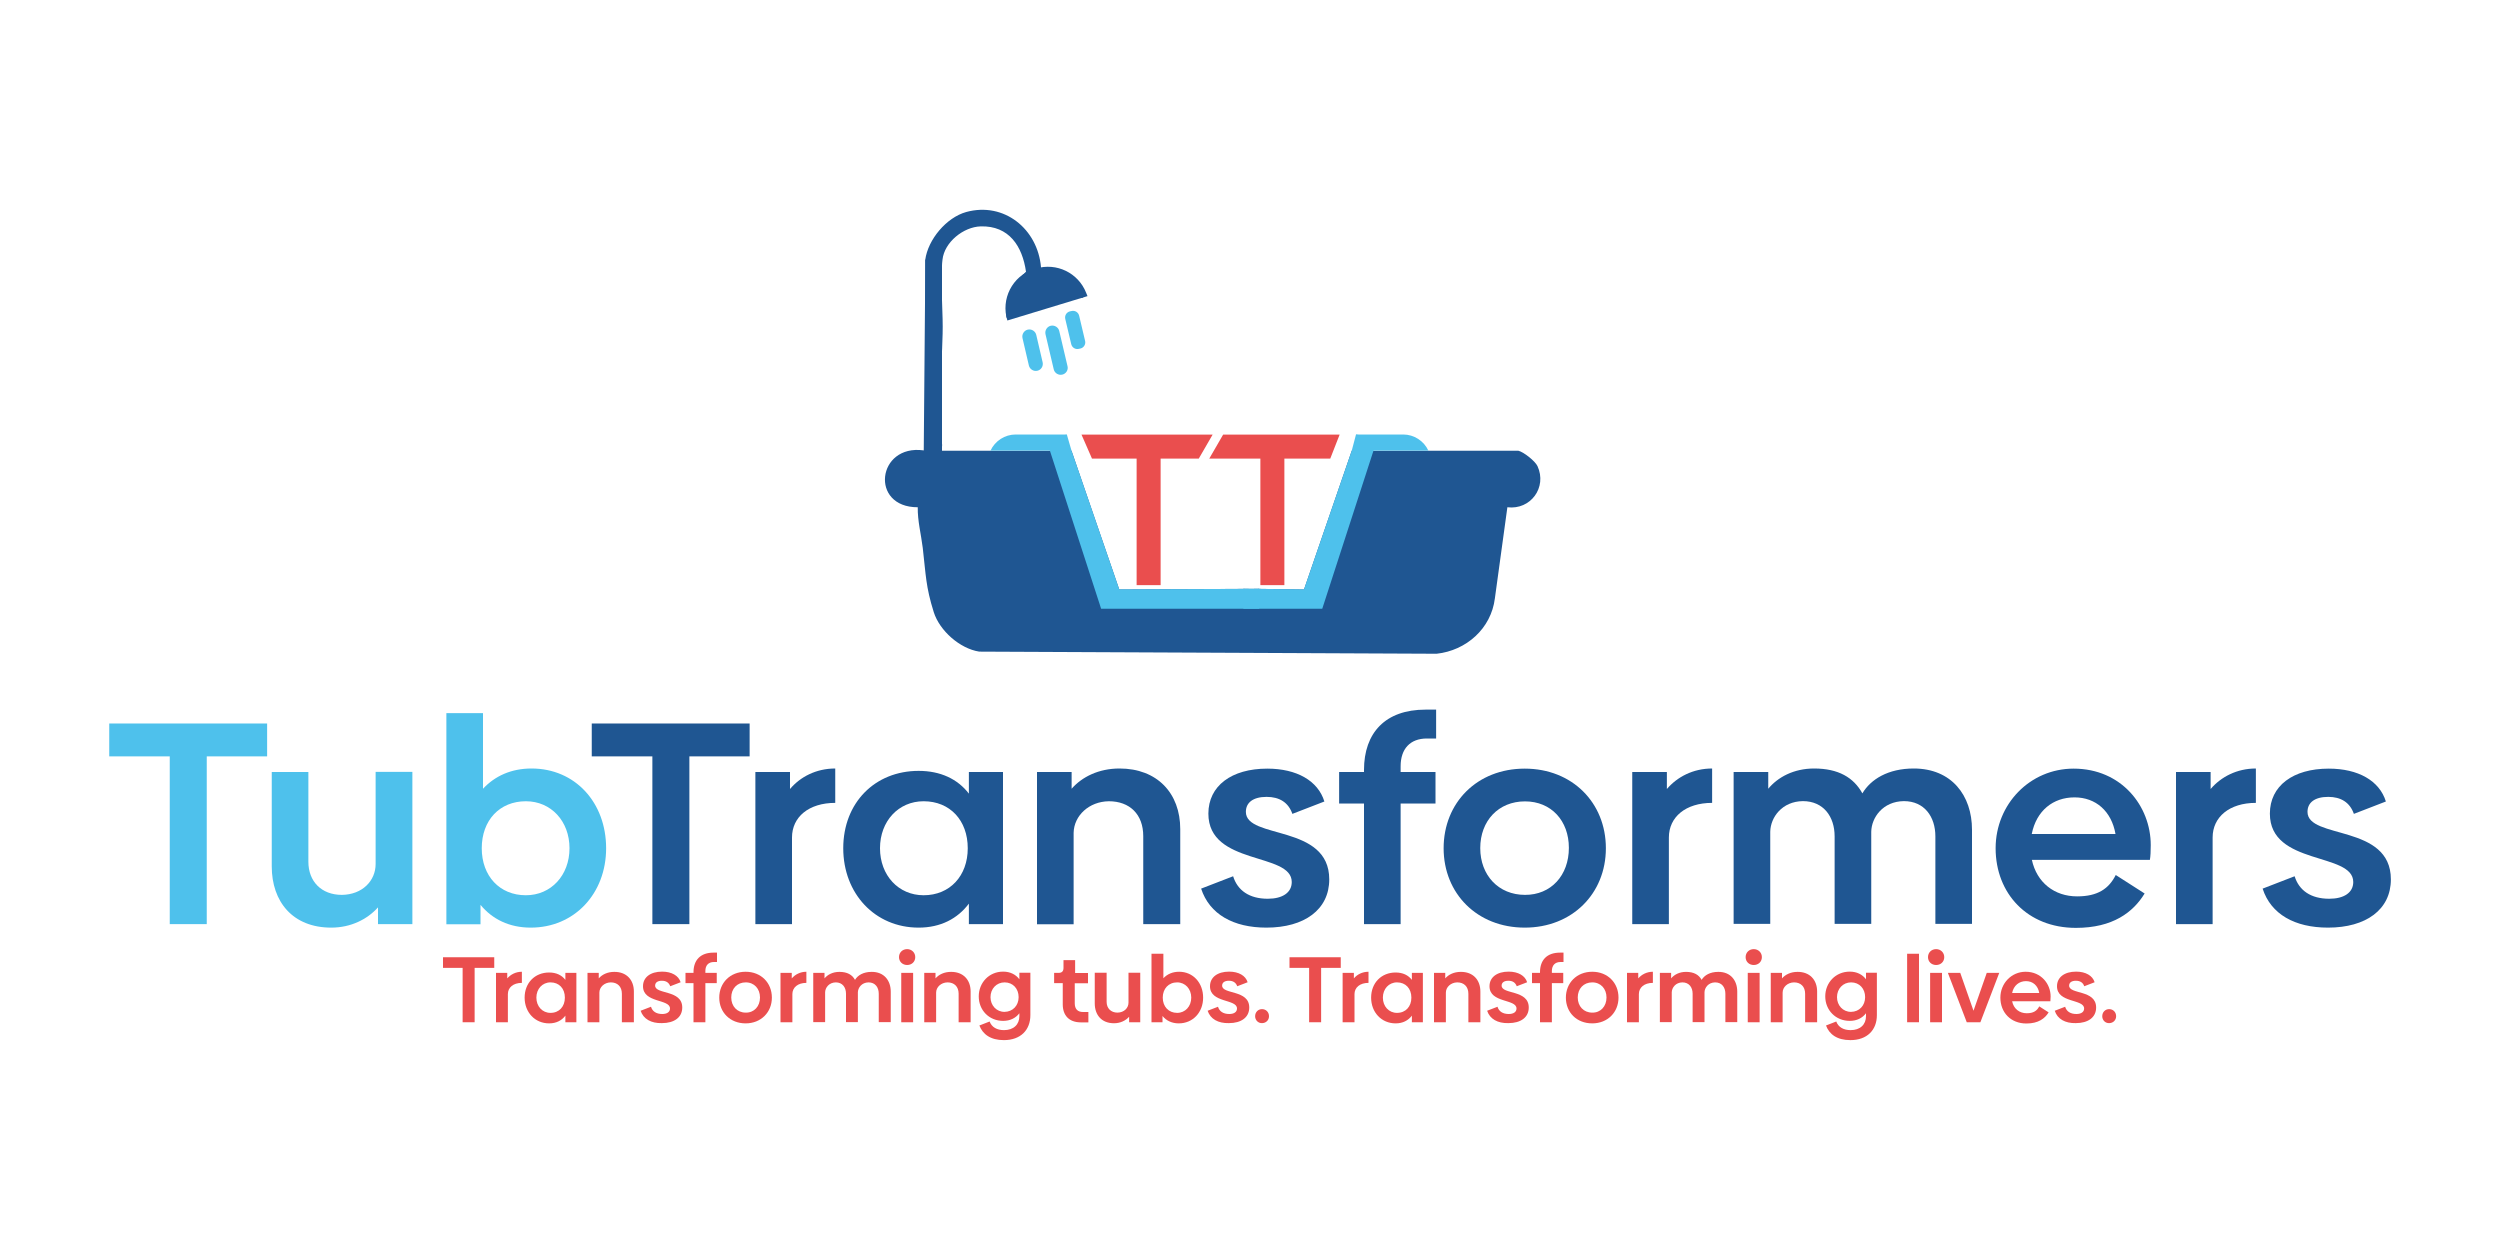 <svg xmlns="http://www.w3.org/2000/svg" xmlns:xlink="http://www.w3.org/1999/xlink" id="Layer_1" x="0px" y="0px" viewBox="0 0 2000 1000" style="enable-background:new 0 0 2000 1000;" xml:space="preserve"><style type="text/css">	.st0{fill:#1F5692;}	.st1{fill:#4EC1EC;}	.st2{fill:#EA4E4E;}	.st3{fill:#FFFFFF;}	.st4{fill:#F9F9F9;}</style><g>	<g>		<g>			<path class="st1" d="M213.7,605.1h-48.3v134.2h-29.6V605.1H87.4v-26.3h126.3V605.1z"></path>			<path class="st1" d="M329.9,617.6v121.7h-27.5v-13.4c-8.5,9.5-21.7,16.2-37.4,16.2c-30.9,0-47.6-20.8-47.6-49v-75.5h29.3v71.8    c0,15.7,10.4,26.5,26.8,26.5c16.4-0.2,27-11.3,27-24.7v-73.7H329.9z"></path>			<path class="st1" d="M484.9,678.6c0,36.3-25.4,63.5-60.3,63.5c-17.1,0-30.7-6.7-40.2-18.2v15.5h-27.3V570.5h29.3V631    c9.5-10.2,22.6-16.2,38.8-16.2C460.2,614.8,484.9,642.1,484.9,678.6z M455.6,678.6c0-21.7-14.8-37.6-34.9-37.6    c-21,0-35.3,15.2-35.3,37.6c0,22.2,14.3,37.6,35.3,37.6C440.8,716.2,455.6,700.3,455.6,678.6z"></path>			<path class="st0" d="M599.8,605.1h-48.3v134.2h-29.6V605.1h-48.5v-26.3h126.3V605.1z"></path>			<path class="st0" d="M668.2,614.8v27.5c-21.2,0-34.6,11.3-34.6,27.7v69.3h-29.3V617.6h27.7v13.6    C640.2,621.5,652.9,614.8,668.2,614.8z"></path>			<path class="st0" d="M802.4,617.6v121.7h-27.3v-16.4c-9,12-22.6,19.2-40.2,19.2c-34.9,0-60.3-27.2-60.3-63.5    c0-36.5,25.4-61.9,60.3-61.9c17.5,0,31.2,6.5,40.2,18.2v-17.3H802.4z M774.2,678.6c0-22.4-14.3-37.6-35.3-37.6    c-20.1,0-34.9,15.9-34.9,37.6c0,21.7,14.8,37.6,34.9,37.6C759.9,716.2,774.2,700.7,774.2,678.6z"></path>			<path class="st0" d="M944.2,663.3v76h-29.6v-70.4c0-17.5-10.9-27.9-27.5-27.9c-15.9,0.2-27.9,11.5-28.2,25.2v73.2h-29.3V617.6    h27.7V631c8.3-9.5,21.7-16.2,38.3-16.2C925.7,614.8,944.2,634.5,944.2,663.3z"></path>			<path class="st0" d="M960.9,710.9l25.6-9.9c3.5,11.3,12.9,18,27.7,18c11.8,0,19.2-4.9,19.2-13.4c0-24-66.7-12.9-66.7-54.7    c0-22.2,18.5-36,47.1-36c23.6,0,40.6,9.7,45.7,26.3l-25.6,9.9c-3.2-9.2-10.4-13.6-20.6-13.6c-10.9,0-16.6,4.6-16.6,12    c0,22.2,66.7,9.5,66.7,54c0,24.2-19.9,38.6-50.3,38.6C986.7,742.1,967.6,731.4,960.9,710.9z"></path>			<path class="st0" d="M1120.5,613v4.6h27.9v25.2h-27.9v96.5h-29.3v-96.5h-19.9v-25.2h19.9V616c0-29.8,17.1-48.3,49.2-48.3h8.5    v23.1h-7.4C1128.1,590.8,1120.5,599.1,1120.5,613z"></path>			<path class="st0" d="M1154.9,678.6c0-36.5,26.8-63.7,64.9-63.7c37.9,0,64.9,27.2,64.9,63.7c0,36.3-27,63.5-64.9,63.5    C1181.7,742.1,1154.9,714.8,1154.9,678.6z M1255.1,678.3c0-21.7-14.1-37.2-35.1-37.2c-21.2,0-35.8,15.5-35.8,37.4    c0,21.7,14.6,37.4,35.8,37.4C1240.8,716,1255.1,700.3,1255.1,678.3z"></path>			<path class="st0" d="M1369.7,614.8v27.5c-21.2,0-34.6,11.3-34.6,27.7v69.3h-29.3V617.6h27.7v13.6    C1341.8,621.5,1354.5,614.8,1369.7,614.8z"></path>			<path class="st0" d="M1577.6,663.8v75.3h-29.3v-70c0-15.7-8.8-28.2-25.2-28.2c-16.9,0.2-25.9,13.2-26.1,24.5v73.7h-29.3v-70    c0-15.9-9-28.2-25.4-28.2c-16.6,0.2-25.9,12.9-26.1,24.5v73.7h-29.3V617.6h27.7V631c7.6-9.2,20.3-16.2,36.7-16.2    c19.4,0,31.6,7.2,38.6,19.9c6.7-11.3,20.6-19.9,41.1-19.9C1561.2,614.8,1577.6,636.3,1577.6,663.8z"></path>			<path class="st0" d="M1661.7,717.1c16.6,0,25.4-6.2,30.9-17.1l23.1,14.8c-9.2,15-25.4,27.5-55,27.5c-38.8,0-64.2-27.5-64.2-63.7    c0-35.3,27.5-63.7,62.4-63.7c38.3,0,61.7,30,61.7,61.2c0,4.6-0.2,9.2-0.7,11.8h-94.4C1629.4,706,1643.5,717.1,1661.7,717.1z     M1692.4,667.2c-3.2-18.2-15.7-29.3-32.8-29.3c-17.1,0-30.5,10.6-34.2,29.3H1692.4z"></path>			<path class="st0" d="M1804.7,614.8v27.5c-21.2,0-34.6,11.3-34.6,27.7v69.3h-29.3V617.6h27.7v13.6    C1776.8,621.5,1789.5,614.8,1804.7,614.8z"></path>			<path class="st0" d="M1810.1,710.9l25.6-9.9c3.5,11.3,12.9,18,27.7,18c11.8,0,19.2-4.9,19.2-13.4c0-24-66.7-12.9-66.7-54.7    c0-22.2,18.5-36,47.1-36c23.6,0,40.6,9.7,45.7,26.3l-25.6,9.9c-3.2-9.2-10.4-13.6-20.5-13.6c-10.9,0-16.6,4.6-16.6,12    c0,22.2,66.7,9.5,66.7,54c0,24.2-19.9,38.6-50.3,38.6C1835.9,742.1,1816.7,731.4,1810.1,710.9z"></path>		</g>	</g>	<g>		<g>			<path class="st2" d="M395.4,774.3h-15.7v43.5h-9.6v-43.5h-15.7v-8.5h41V774.3z"></path>			<path class="st2" d="M417.5,777.4v8.9c-6.9,0-11.2,3.7-11.2,9v22.5h-9.5v-39.5h9v4.4C408.5,779.6,412.6,777.4,417.5,777.4z"></path>			<path class="st2" d="M461.1,778.3v39.5h-8.8v-5.3c-2.9,3.9-7.3,6.2-13,6.2c-11.3,0-19.6-8.8-19.6-20.6c0-11.8,8.2-20.1,19.6-20.1    c5.7,0,10.1,2.1,13,5.9v-5.6H461.1z M451.9,798.1c0-7.3-4.6-12.2-11.5-12.2c-6.5,0-11.3,5.2-11.3,12.2c0,7,4.8,12.2,11.3,12.2    C447.3,810.3,451.9,805.3,451.9,798.1z"></path>			<path class="st2" d="M507.1,793.2v24.6h-9.6V795c0-5.7-3.5-9.1-8.9-9.1c-5.2,0.1-9.1,3.8-9.1,8.2v23.7h-9.5v-39.5h9v4.4    c2.7-3.1,7-5.2,12.4-5.2C501.1,777.4,507.1,783.8,507.1,793.2z"></path>			<path class="st2" d="M512.5,808.6l8.3-3.2c1.1,3.7,4.2,5.8,9,5.8c3.8,0,6.2-1.6,6.2-4.4c0-7.8-21.6-4.2-21.6-17.8    c0-7.2,6-11.7,15.3-11.7c7.6,0,13.2,3.2,14.8,8.5l-8.3,3.2c-1.1-3-3.4-4.4-6.7-4.4c-3.5,0-5.4,1.5-5.4,3.9    c0,7.2,21.7,3.1,21.7,17.5c0,7.9-6.4,12.5-16.3,12.5C520.9,818.7,514.7,815.2,512.5,808.6z"></path>			<path class="st2" d="M564.3,776.8v1.5h9.1v8.2h-9.1v31.3h-9.5v-31.3h-6.4v-8.2h6.4v-0.5c0-9.7,5.5-15.7,16-15.7h2.8v7.5h-2.4    C566.7,769.6,564.3,772.3,564.3,776.8z"></path>			<path class="st2" d="M575.4,798.1c0-11.8,8.7-20.7,21.1-20.7c12.3,0,21,8.8,21,20.7c0,11.8-8.8,20.6-21,20.6    C584.1,818.7,575.4,809.9,575.4,798.1z M608,798c0-7-4.6-12.1-11.4-12.1c-6.9,0-11.6,5-11.6,12.1c0,7,4.7,12.1,11.6,12.1    C603.3,810.2,608,805.1,608,798z"></path>			<path class="st2" d="M645.1,777.4v8.9c-6.9,0-11.2,3.7-11.2,9v22.5h-9.5v-39.5h9v4.4C636.1,779.6,640.2,777.4,645.1,777.4z"></path>			<path class="st2" d="M712.6,793.3v24.4H703V795c0-5.1-2.8-9.1-8.2-9.1c-5.5,0.1-8.4,4.3-8.5,7.9v23.9h-9.5V795    c0-5.2-2.9-9.1-8.2-9.1c-5.4,0.1-8.4,4.2-8.5,7.9v23.9h-9.5v-39.4h9v4.4c2.5-3,6.6-5.2,11.9-5.2c6.3,0,10.3,2.3,12.5,6.4    c2.2-3.7,6.7-6.4,13.3-6.4C707.2,777.4,712.6,784.4,712.6,793.3z"></path>			<path class="st2" d="M719.2,765.7c0-3.7,2.8-6.4,6.5-6.4c3.7,0,6.5,2.8,6.5,6.4c0,3.7-2.8,6.3-6.5,6.3    C722.1,772,719.2,769.4,719.2,765.7z M721,778.3h9.5v39.5H721V778.3z"></path>			<path class="st2" d="M776.5,793.2v24.6h-9.6V795c0-5.7-3.5-9.1-8.9-9.1c-5.2,0.1-9.1,3.8-9.1,8.2v23.7h-9.5v-39.5h9v4.4    c2.7-3.1,7-5.2,12.4-5.2C770.5,777.4,776.5,783.8,776.5,793.2z"></path>			<path class="st2" d="M824.3,778.3v33.8c0,11.9-7.8,20-21.2,20c-10.7,0-16.9-4.7-19.6-11.7l8.2-3.2c1.7,4.6,5.9,6.9,11.5,6.9    c7.6,0,12.3-4.4,12.3-11.2v-2.3c-2.9,3.8-7.3,6.1-13,6.1c-11.3,0-19.5-8.6-19.5-19.6c0-10.9,8.2-19.8,19.5-19.8    c5.7,0,10.1,2.3,13,6.1v-5.2H824.3z M814.9,797.7c0-6.8-4.6-11.8-11.2-11.8c-6.5,0-11.3,5.1-11.3,11.8s4.8,11.8,11.2,11.8    C810.2,809.4,814.9,804.5,814.9,797.7z"></path>			<path class="st2" d="M850.2,803.5v-17h-6.9v-8.2h3.6c2.6,0,3.9-1.3,3.9-4v-6.2h9.3v10.3h10.3v8.2h-10.6v16c0,4.6,2.3,7,6.6,7h4.3    v8.3h-6.2C855.1,817.8,850.2,812.2,850.2,803.5z"></path>			<path class="st2" d="M912.2,778.3v39.5h-8.9v-4.4c-2.8,3.1-7,5.2-12.1,5.2c-10,0-15.4-6.7-15.4-15.9v-24.5h9.5v23.3    c0,5.1,3.4,8.6,8.7,8.6c5.3-0.1,8.8-3.7,8.8-8v-23.9H912.2z"></path>			<path class="st2" d="M962.5,798.1c0,11.8-8.2,20.6-19.5,20.6c-5.5,0-10-2.2-13-5.9v5h-8.8V763h9.5v19.6c3.1-3.3,7.3-5.2,12.6-5.2    C954.5,777.4,962.5,786.3,962.5,798.1z M953,798.1c0-7-4.8-12.2-11.3-12.2c-6.8,0-11.5,5-11.5,12.2c0,7.2,4.7,12.2,11.5,12.2    C948.2,810.3,953,805.1,953,798.1z"></path>			<path class="st2" d="M966.1,808.6l8.3-3.2c1.1,3.7,4.2,5.8,9,5.8c3.8,0,6.2-1.6,6.2-4.4c0-7.8-21.6-4.2-21.6-17.8    c0-7.2,6-11.7,15.3-11.7c7.6,0,13.2,3.2,14.8,8.5l-8.3,3.2c-1.1-3-3.4-4.4-6.7-4.4c-3.5,0-5.4,1.5-5.4,3.9    c0,7.2,21.7,3.1,21.7,17.5c0,7.9-6.4,12.5-16.3,12.5C974.5,818.7,968.3,815.2,966.1,808.6z"></path>			<path class="st2" d="M1004.1,813c0-3.3,2.4-5.7,5.5-5.7c3.2,0,5.6,2.4,5.6,5.7c0,3.1-2.4,5.5-5.6,5.5    C1006.5,818.6,1004.1,816.1,1004.1,813z"></path>			<path class="st2" d="M1072.6,774.3h-15.7v43.5h-9.6v-43.5h-15.7v-8.5h41V774.3z"></path>			<path class="st2" d="M1094.8,777.4v8.9c-6.9,0-11.2,3.7-11.2,9v22.5h-9.5v-39.5h9v4.4C1085.7,779.6,1089.8,777.4,1094.8,777.4z"></path>			<path class="st2" d="M1138.3,778.3v39.5h-8.8v-5.3c-2.9,3.9-7.3,6.2-13,6.2c-11.3,0-19.6-8.8-19.6-20.6    c0-11.8,8.2-20.1,19.6-20.1c5.7,0,10.1,2.1,13,5.9v-5.6H1138.3z M1129.1,798.1c0-7.3-4.6-12.2-11.5-12.2    c-6.5,0-11.3,5.2-11.3,12.2c0,7,4.8,12.2,11.3,12.2C1124.5,810.3,1129.1,805.3,1129.1,798.1z"></path>			<path class="st2" d="M1184.3,793.2v24.6h-9.6V795c0-5.7-3.5-9.1-8.9-9.1c-5.2,0.1-9.1,3.8-9.1,8.2v23.7h-9.5v-39.5h9v4.4    c2.7-3.1,7-5.2,12.4-5.2C1178.3,777.4,1184.3,783.8,1184.3,793.2z"></path>			<path class="st2" d="M1189.7,808.6l8.3-3.2c1.1,3.7,4.2,5.8,9,5.8c3.8,0,6.2-1.6,6.2-4.4c0-7.8-21.6-4.2-21.6-17.8    c0-7.2,6-11.7,15.3-11.7c7.6,0,13.2,3.2,14.8,8.5l-8.3,3.2c-1.1-3-3.4-4.4-6.7-4.4c-3.5,0-5.4,1.5-5.4,3.9    c0,7.2,21.7,3.1,21.7,17.5c0,7.9-6.4,12.5-16.3,12.5C1198.1,818.7,1191.9,815.2,1189.7,808.6z"></path>			<path class="st2" d="M1241.5,776.8v1.5h9.1v8.2h-9.1v31.3h-9.5v-31.3h-6.4v-8.2h6.4v-0.5c0-9.7,5.5-15.7,16-15.7h2.8v7.5h-2.4    C1244,769.6,1241.5,772.3,1241.5,776.8z"></path>			<path class="st2" d="M1252.7,798.1c0-11.8,8.7-20.7,21.1-20.7c12.3,0,21,8.8,21,20.7c0,11.8-8.8,20.6-21,20.6    C1261.3,818.7,1252.7,809.9,1252.7,798.1z M1285.2,798c0-7-4.6-12.1-11.4-12.1c-6.9,0-11.6,5-11.6,12.1c0,7,4.7,12.1,11.6,12.1    C1280.5,810.2,1285.2,805.1,1285.2,798z"></path>			<path class="st2" d="M1322.3,777.4v8.9c-6.9,0-11.2,3.7-11.2,9v22.5h-9.5v-39.5h9v4.4C1313.3,779.6,1317.4,777.4,1322.3,777.4z"></path>			<path class="st2" d="M1389.8,793.3v24.4h-9.5V795c0-5.1-2.8-9.1-8.2-9.1c-5.5,0.1-8.4,4.3-8.5,7.9v23.9h-9.5V795    c0-5.2-2.9-9.1-8.2-9.1c-5.4,0.1-8.4,4.2-8.5,7.9v23.9h-9.5v-39.4h9v4.4c2.5-3,6.6-5.2,11.9-5.2c6.3,0,10.3,2.3,12.5,6.4    c2.2-3.7,6.7-6.4,13.3-6.4C1384.5,777.4,1389.8,784.4,1389.8,793.3z"></path>			<path class="st2" d="M1396.5,765.7c0-3.7,2.8-6.4,6.5-6.4c3.7,0,6.5,2.8,6.5,6.4c0,3.7-2.8,6.3-6.5,6.3    C1399.3,772,1396.5,769.4,1396.5,765.7z M1398.2,778.3h9.5v39.5h-9.5V778.3z"></path>			<path class="st2" d="M1453.7,793.2v24.6h-9.6V795c0-5.7-3.5-9.1-8.9-9.1c-5.2,0.1-9.1,3.8-9.1,8.2v23.7h-9.5v-39.5h9v4.4    c2.7-3.1,7-5.2,12.4-5.2C1447.7,777.4,1453.7,783.8,1453.7,793.2z"></path>			<path class="st2" d="M1501.5,778.3v33.8c0,11.9-7.8,20-21.2,20c-10.7,0-16.9-4.7-19.5-11.7l8.2-3.2c1.7,4.6,5.9,6.9,11.5,6.9    c7.6,0,12.3-4.4,12.3-11.2v-2.3c-2.9,3.8-7.3,6.1-13,6.1c-11.3,0-19.6-8.6-19.6-19.6c0-10.9,8.2-19.8,19.6-19.8    c5.7,0,10.1,2.3,13,6.1v-5.2H1501.5z M1492.1,797.7c0-6.8-4.6-11.8-11.2-11.8c-6.5,0-11.3,5.1-11.3,11.8s4.8,11.8,11.2,11.8    C1487.4,809.4,1492.1,804.5,1492.1,797.7z"></path>			<path class="st2" d="M1525.7,763h9.5v54.8h-9.5V763z"></path>			<path class="st2" d="M1542.4,765.7c0-3.7,2.8-6.4,6.5-6.4c3.7,0,6.5,2.8,6.5,6.4c0,3.7-2.8,6.3-6.5,6.3    C1545.2,772,1542.4,769.4,1542.4,765.7z M1544.1,778.3h9.5v39.5h-9.5V778.3z"></path>			<path class="st2" d="M1599.4,778.3l-15.1,39.5h-10.9l-15.1-39.5h9.9l10.6,30.3l10.6-30.3H1599.4z"></path>			<path class="st2" d="M1621.4,810.6c5.4,0,8.2-2,10-5.5l7.5,4.8c-3,4.9-8.2,8.9-17.8,8.9c-12.6,0-20.8-8.9-20.8-20.7    c0-11.5,8.9-20.7,20.2-20.7c12.4,0,20,9.7,20,19.8c0,1.5-0.1,3-0.2,3.8h-30.6C1610.9,807,1615.5,810.6,1621.4,810.6z     M1631.4,794.4c-1-5.9-5.1-9.5-10.6-9.5s-9.9,3.5-11.1,9.5H1631.4z"></path>			<path class="st2" d="M1643.8,808.6l8.3-3.2c1.1,3.7,4.2,5.8,9,5.8c3.8,0,6.2-1.6,6.2-4.4c0-7.8-21.7-4.2-21.7-17.8    c0-7.2,6-11.7,15.3-11.7c7.6,0,13.2,3.2,14.8,8.5l-8.3,3.2c-1-3-3.4-4.4-6.7-4.4c-3.5,0-5.4,1.5-5.4,3.9    c0,7.2,21.6,3.1,21.6,17.5c0,7.9-6.4,12.5-16.3,12.5C1652.2,818.7,1645.9,815.2,1643.8,808.6z"></path>			<path class="st2" d="M1681.8,813c0-3.3,2.4-5.7,5.5-5.7c3.2,0,5.6,2.4,5.6,5.7c0,3.1-2.4,5.5-5.6,5.5    C1684.2,818.6,1681.8,816.1,1681.8,813z"></path>		</g>	</g>	<path class="st0" d="M1205.9,405.8l-10,72.9c-3,24.2-22.9,41.7-46.6,44.3l-365.9-1.7c-15.5-2.4-31.7-16.7-36.4-31.6  c-6.4-20.3-6.3-29.8-8.8-51.4c-1.3-10.7-4.2-21.6-4-32.5c-38.6,0.1-32.6-50.6,4.7-45.5c0.4,0.1,0.8,0.1,1.2,0.2l0.1-146.6v-6.1  c2.2-16.2,16.9-33.8,32.8-38.2c30.4-8.3,57.2,13.7,59.8,44.2c0,0.3,0.1,0.5,0.1,0.7c12-2.6,31.4,8.7,33.5,20.8  c0.3,1.6,0.3,2.3,0,2.7l-0.9,0.3c-0.5-0.1-1.2-0.2-2.1,0c-8.4,1.4-55.7,17.9-58.1,15.8c0-0.1-0.1-0.2-0.1-0.3  c-2-14.7,4-24.7,13.6-34.4c0.6-0.7,1.3-1.3,2-2c-2.9-20.5-13.6-36.9-36.2-36.3c-13.9,0.4-29.1,12.7-30.6,26.6  c-0.1,0.9-0.2,1.8-0.3,2.8c-0.8,10.1-0.4,21.4,0,32.7c0.3,8.2,0.6,16.3,0.4,23.8c-0.1,4-0.3,8-0.4,11.9c-1,22.8-2.6,45.8-1.7,68.9  c0.1,3.1,1.7,5.6,1.7,8.3c0,1.4-0.4,2.9-1.7,4.5h105.2l38.2,111l99.3-0.5V471l6.4,0.1l6.3-0.1v0.1l35.8,0.5l38.2-111h133.3  c4.1,0.9,13.4,8.2,15.3,12.3C1237.8,389.9,1224.5,408.1,1205.9,405.8z"></path>	<path class="st1" d="M829.9,296.6L829.9,296.6c-3,0.7-6.1-1.2-6.8-4.2l-5.1-21.9c-0.7-3,1.2-6.1,4.2-6.8l0,0c3-0.7,6.1,1.2,6.8,4.2  l5.1,21.9C834.8,292.8,833,295.9,829.9,296.6z"></path>	<path class="st1" d="M849.8,299.7L849.8,299.7c-3,0.7-6.1-1.2-6.8-4.2l-6.6-28.1c-0.7-3,1.2-6.1,4.2-6.8l0,0c3-0.7,6.1,1.2,6.8,4.2  l6.6,28.1C854.8,295.9,852.9,299,849.8,299.7z"></path>	<path class="st1" d="M864.4,278.8l-1.4,0.3c-2.7,0.6-5.3-1-6-3.7l-4.8-20.3c-0.6-2.7,1-5.3,3.7-6l1.4-0.3c2.7-0.6,5.3,1,6,3.7  l4.8,20.3C868.7,275.5,867,278.2,864.4,278.8z"></path>	<path class="st0" d="M826.8,215.3L826.8,215.3c-17,5.7-26.3,24-20.9,41.1v0l64.1-19.5l-1.1-2.7c-6.3-15.9-23.6-24.3-40-19.4  L826.8,215.3z"></path>	<polygon class="st0" points="740.3,207.8 753.6,205.9 753.6,372 738.9,372  "></polygon>	<polygon class="st1" points="1007.4,471 1007.4,487 880.9,487 839.9,360.5 837.2,350.7 853.5,347.7 857.2,360.5 895.4,471.5   994.7,471.1 1001.1,471.1  "></polygon>	<polygon class="st1" points="1101.5,350.7 1098.8,360.5 1057.8,487 994.7,487 994.7,471 1001.1,471.1 1007.4,471.1 1043.2,471.5   1081.4,360.5 1084.8,347.6  "></polygon>	<path class="st1" d="M1084.8,347.6h37.8c8.6,0,16.5,5.1,20.1,12.9l0,0H1088L1084.8,347.6z"></path>	<path class="st1" d="M853.5,347.6h-41c-8.6,0-16.5,5.1-20.1,12.9l0,0H847L853.5,347.6z"></path>	<path class="st2" d="M970.1,347.7L959,366.9h-30.5v101.2h-19.2V366.9h-35.7l-8.4-19.2H970.1z"></path>	<path class="st2" d="M1071.7,347.7l-7.5,19.2h-36.7v101.2h-19.2V366.9h-40.9l11.1-19.2H1071.7z"></path></g></svg>